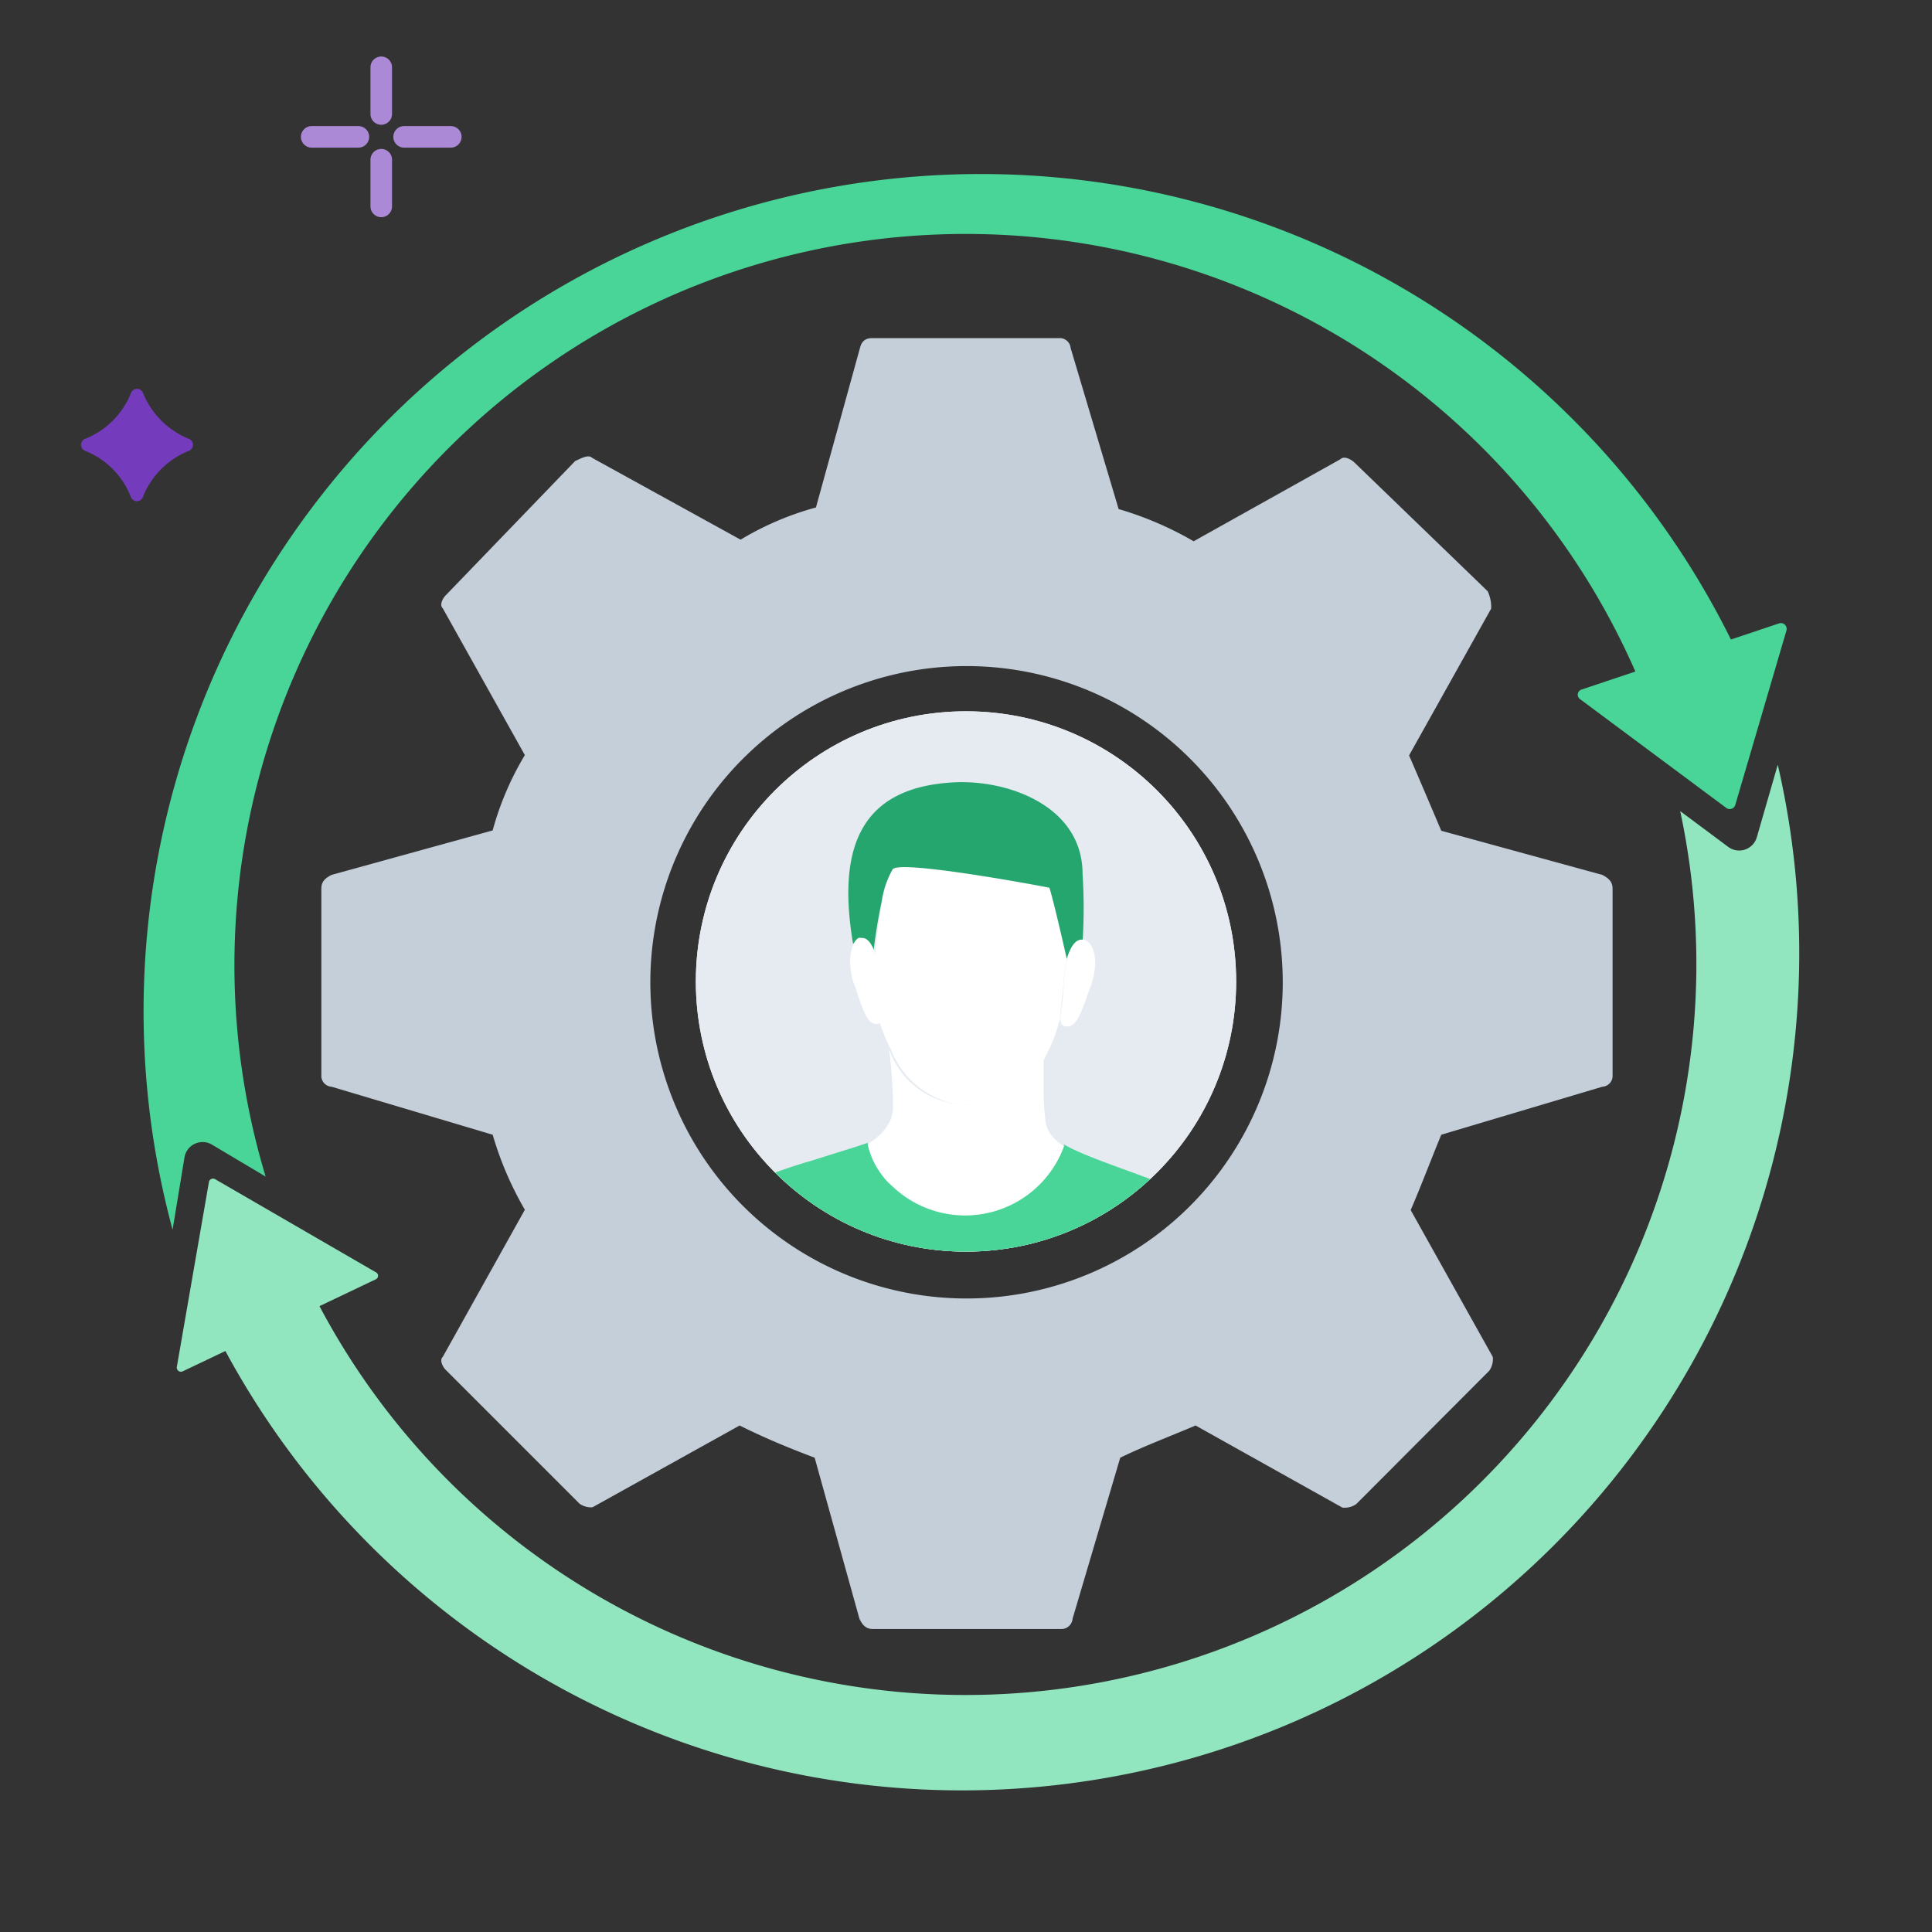 <svg xmlns="http://www.w3.org/2000/svg" xmlns:xlink="http://www.w3.org/1999/xlink" id="Design" viewBox="0 0 60 60"><rect x="0" y="0" width="60" height="60" fill="#333333" stroke="none"/><defs><style>.cls-1{fill:#e5ebf1;}.cls-2{fill:none;stroke:#ac89d7;stroke-linecap:round;stroke-miterlimit:10;stroke-width:0.67px;}.cls-3{fill:#c5cfda;}.cls-10,.cls-11,.cls-3,.cls-9{fill-rule:evenodd;}.cls-11,.cls-4{fill:#48d597;}.cls-5{fill:#91e6c0;}.cls-6{fill:#753bbd;}.cls-7,.cls-9{fill:#fff;}.cls-8{clip-path:url(#clip-path);}.cls-10{fill:#26a66f;}</style><clipPath id="clip-path"><circle class="cls-1" cx="30" cy="30.48" r="8.39"></circle></clipPath></defs><line class="cls-2" x1="11.84" y1="3.54" x2="11.84" y2="2.09"></line><line class="cls-2" x1="11.84" y1="6.41" x2="11.84" y2="4.96"></line><line class="cls-2" x1="12.55" y1="4.25" x2="14" y2="4.25"></line><line class="cls-2" x1="9.68" y1="4.25" x2="11.13" y2="4.25"></line><path class="cls-3" d="M27.09,10.5h5.84a.34.34,0,0,1,.32.31l1.49,5a10.44,10.44,0,0,1,2.33,1l4.56-2.55c.11-.11.32,0,.43.1l4.14,4a1.16,1.16,0,0,1,.11.54l-2.55,4.56c.32.74.64,1.49,1,2.34l5,1.37c.21.11.32.22.32.43v5.84a.34.34,0,0,1-.32.31l-5,1.49c-.31.75-.63,1.6-.95,2.34l2.55,4.56a.63.63,0,0,1-.11.43l-4.13,4.14a.63.63,0,0,1-.43.11l-4.56-2.55c-.75.32-1.6.64-2.34,1l-1.48,5a.35.35,0,0,1-.32.32H27.11c-.21,0-.32-.11-.42-.32l-1.39-5c-.85-.32-1.59-.63-2.33-1L18.4,46.81A.62.62,0,0,1,18,46.7l-4.14-4.14c-.11-.1-.22-.32-.11-.42l2.55-4.57a10.44,10.44,0,0,1-1-2.33l-5-1.49a.34.34,0,0,1-.32-.31V27.6c0-.21.1-.32.32-.43l5-1.38a9.23,9.23,0,0,1,1-2.34l-2.55-4.56c-.11-.1,0-.32.11-.42l4-4.15c.21-.1.42-.21.53-.1L23,16.76a9.2,9.2,0,0,1,2.34-1l1.38-5C26.77,10.6,26.88,10.5,27.09,10.5Zm2.4,10.2A9.82,9.82,0,1,1,20.21,30,9.82,9.82,0,0,1,29.49,20.7Z"></path><path class="cls-4" d="M53.89,25l1.59-5.42a.18.18,0,0,0-.23-.22l-6.12,2.05a.17.17,0,0,0-.05.31l4.53,3.37A.18.18,0,0,0,53.89,25Z"></path><path class="cls-4" d="M5.73,35.94a.57.57,0,0,1,.84-.4l1.68,1A22.7,22.7,0,0,1,51.73,23.41l2.16-.69V22l.71-.25A26,26,0,0,0,5.36,38.19Z"></path><path class="cls-5" d="M55.21,23.75,54.56,26a.57.57,0,0,1-.89.3l-1.49-1.11A22.7,22.7,0,0,1,8.89,38.33L8,39.62H7.1l.19.71-.93.36A26,26,0,0,0,55.21,23.75Z"></path><path class="cls-5" d="M6.49,36.7l-1,5.76a.13.13,0,0,0,.18.13l6-2.86a.12.12,0,0,0,0-.22L6.68,36.62A.13.13,0,0,0,6.49,36.7Z"></path><path class="cls-6" d="M4.07,15.45A2.52,2.52,0,0,0,2.64,14a.2.2,0,0,1,0-.37,2.55,2.55,0,0,0,1.43-1.43.2.2,0,0,1,.37,0,2.58,2.58,0,0,0,1.43,1.43.2.2,0,0,1,0,.37,2.55,2.55,0,0,0-1.43,1.43A.2.2,0,0,1,4.07,15.45Z"></path><circle class="cls-7" cx="30" cy="30.48" r="8.39"></circle><circle class="cls-1" cx="30" cy="30.48" r="8.39"></circle><g class="cls-8"><path class="cls-9" d="M34,36.06c-.46-.21-1.43-.51-1.53-1.23a8.51,8.51,0,0,1-.06-.89c0-.39,0-.79,0-1.21a2.57,2.57,0,0,1-4.8-.15c.07.51.1,1,.12,1.49,0,0,0,.17,0,.34,0,.72-.82,1.23-1.52,1.47a4.41,4.41,0,0,0,7.75.18Z"></path><path class="cls-9" d="M29.86,34.31a2.76,2.76,0,0,0,2.64-1.56,4.89,4.89,0,0,0,.42-1.13c0-.21.07-.55.1-1a4.26,4.26,0,0,1,.14-.91h0l0,0a15.92,15.92,0,0,0-.48-2.79c-.28-.24-.63-.72-3.62-.63-.35-.1-1.3.62-1.31.64a2.86,2.86,0,0,0-.34,1,17.57,17.57,0,0,0-.24,1.78L27,29.62s0,.07,0,.11a4.83,4.83,0,0,1,.12.85c0,.25,0,.46.06.64a5.53,5.53,0,0,0,.49,1.38,2.72,2.72,0,0,0,2.15,1.71Z"></path><path class="cls-10" d="M27,29.58l0,0,.11.11A17.57,17.57,0,0,1,27.38,28a2.86,2.86,0,0,1,.34-1c.2-.32,4.85.56,4.87.57.12.38.37,1.46.54,2.21l0,0h0c.09-.33.24-.53.43-.52h.06a16.58,16.58,0,0,0,0-2.12c0-2.12-2.35-2.95-4.05-2.84-3,.18-3.54,2.23-3.08,5,.27,0,.39.2.46.41Z"></path><path class="cls-9" d="M27.29,31.52c0-.08,0-.18,0-.3s0-.24,0-.37a2.45,2.45,0,0,1,0-.27c0-.18,0-.35-.05-.51a2.9,2.9,0,0,0-.07-.34s0-.05,0-.07a.24.24,0,0,1,0-.08,1.12,1.12,0,0,0-.1-.22c-.08-.15-.19-.24-.31-.23a.17.17,0,0,0-.1,0l0,0a.39.39,0,0,0-.15.18,1.39,1.39,0,0,0-.1.71,1.85,1.85,0,0,0,.1.5l.1.28a5.89,5.89,0,0,0,.26.7c.1.2.21.31.36.3s.21-.11.21-.3Z"></path><path class="cls-9" d="M33.66,29.18H33.6c-.19,0-.34.19-.43.52h0a4.26,4.26,0,0,0-.14.91c0,.46-.1.8-.1,1s.06.26.21.27c.34,0,.49-.6.74-1.28S34,29.28,33.66,29.18Z"></path><path class="cls-11" d="M39.36,39.69a12.27,12.27,0,0,1-1.07,1.42H21.13c-.18-.2-.35-.41-.52-.62h0l.21-1.32a3.83,3.83,0,0,1,.66-1.44l.1-.08a4,4,0,0,1,.68-.45,16.92,16.92,0,0,1,3-1.17c.68-.22,1.3-.4,1.69-.54,0,0,0,.05,0,.07a2.6,2.6,0,0,0,.16.47,2.72,2.72,0,0,0,.47.69l.23.21a3.27,3.27,0,0,0,5.23-1.32.19.19,0,0,0,0-.07c1,.59,3.65,1.25,5,2.16A2.91,2.91,0,0,1,39.36,39.69Z"></path></g></svg>
